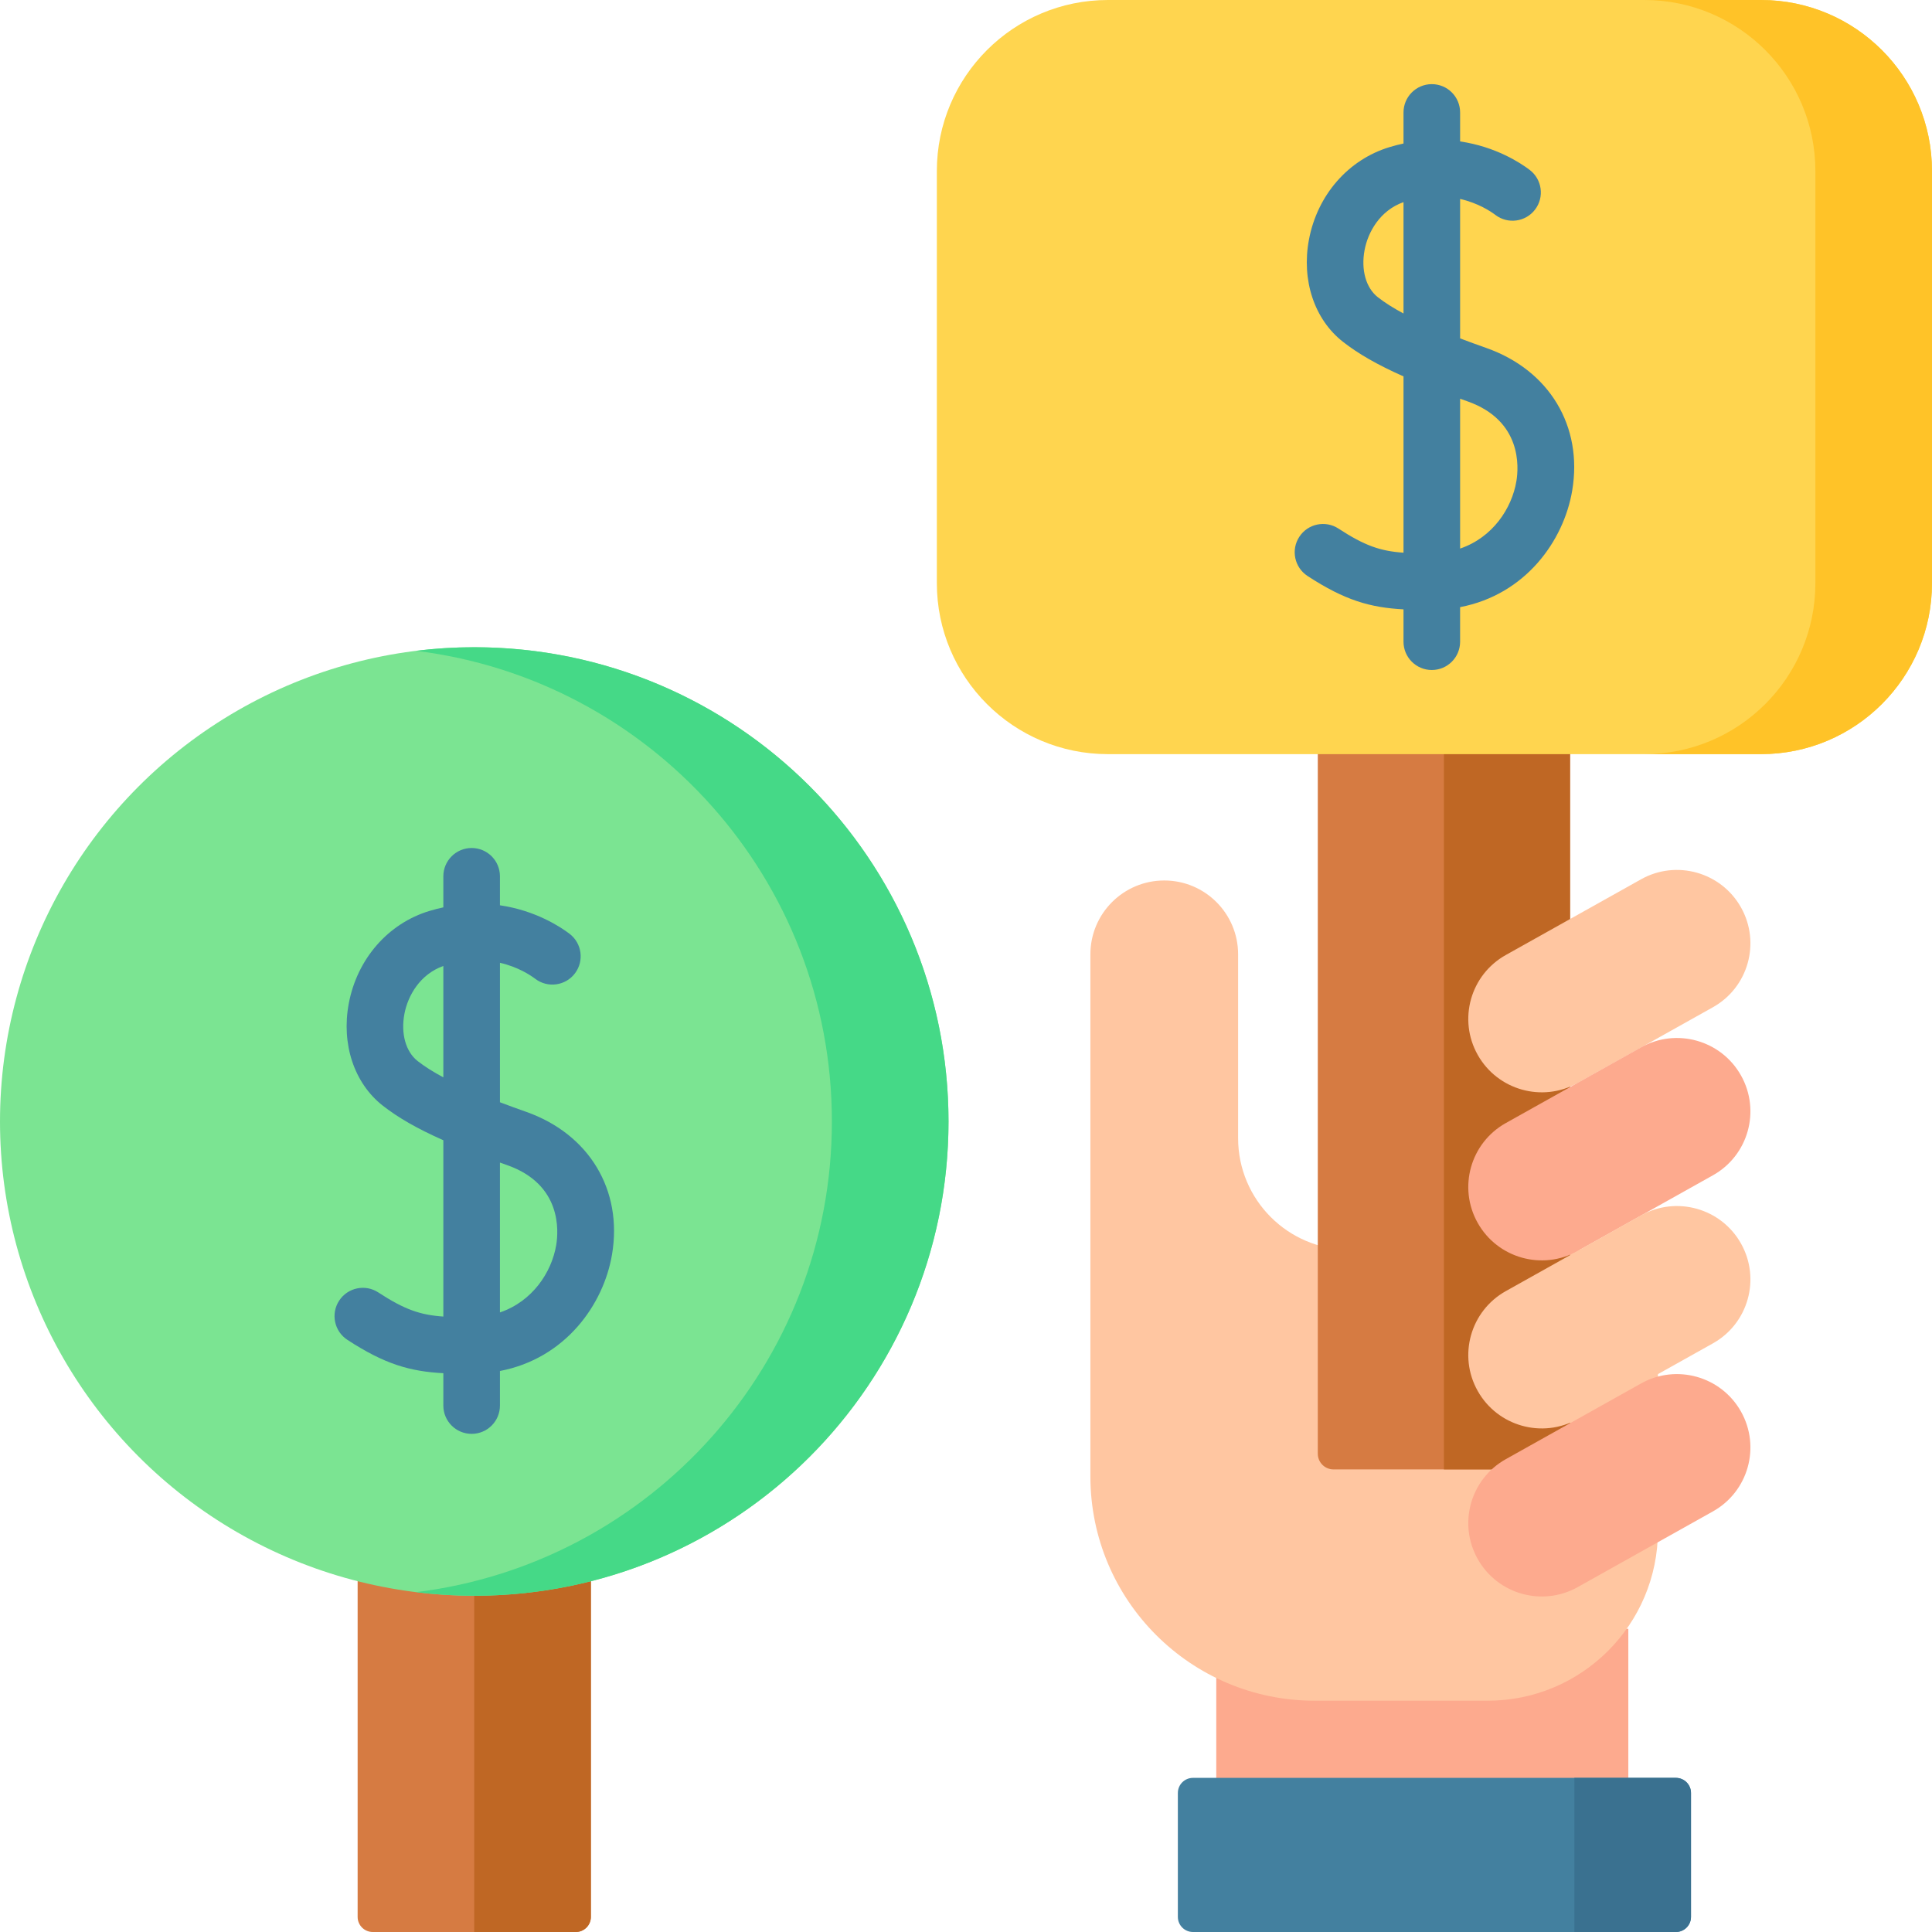 <svg id="Layer_1" enable-background="new 0 0 512 512" height="512" viewBox="0 0 512 512" width="512" xmlns="http://www.w3.org/2000/svg"><g><path d="m322.325 431.646h109.199v47.388h-109.199z" fill="#fdaa8e"/><path d="m439.372 331.203v74.398c0 24.91-20.194 45.103-45.103 45.103h-45.856c-32.832 0-59.447-26.615-59.447-59.447v-138.348c0-10.81 8.763-19.573 19.573-19.573 10.81 0 19.573 8.763 19.573 19.573v48.722c0 16.332 13.24 29.571 29.571 29.571h81.689z" fill="#ffc6a1"/><path d="m411.917 389.408h-58.526c-2.297 0-4.16-1.862-4.16-4.16v-195.695h66.846v195.695c0 2.298-1.862 4.16-4.16 4.16z" fill="#d67b42"/><path d="m382.654 189.553v199.855h29.097c2.389 0 4.326-1.791 4.326-4v-195.855z" fill="#bf6724"/><path d="m461.385 240.478c-5.261-9.363-17.123-12.7-26.494-7.454l-35.843 20.067c-9.371 5.246-12.703 17.09-7.442 26.452 5.261 9.363 17.123 12.7 26.494 7.453l35.844-20.067c9.37-5.245 12.702-17.088 7.441-26.451z" fill="#ffc6a1"/><path d="m461.385 285.013c-5.261-9.363-17.123-12.7-26.494-7.453l-35.843 20.067c-9.371 5.246-12.703 17.09-7.442 26.452 5.261 9.363 17.123 12.7 26.494 7.453l35.844-20.067c9.37-5.246 12.702-17.089 7.441-26.452z" fill="#fdaa8e"/><path d="m461.385 329.549c-5.261-9.363-17.123-12.7-26.494-7.453l-35.843 20.067c-9.371 5.246-12.703 17.09-7.442 26.452 5.261 9.363 17.123 12.7 26.494 7.453l35.844-20.067c9.37-5.246 12.702-17.089 7.441-26.452z" fill="#ffc6a1"/><path d="m461.385 374.085c-5.261-9.363-17.123-12.7-26.494-7.453l-35.843 20.067c-9.371 5.246-12.703 17.09-7.442 26.452 5.261 9.363 17.123 12.7 26.494 7.453l35.844-20.067c9.37-5.247 12.702-17.09 7.441-26.452z" fill="#fdaa8e"/><path d="m466.672 199.855h-173.07c-25.034 0-45.328-20.294-45.328-45.328v-109.199c0-25.034 20.294-45.328 45.328-45.328h173.07c25.034 0 45.328 20.294 45.328 45.328v109.199c0 25.034-20.294 45.328-45.328 45.328z" fill="#ffd54f"/><path d="m466.672 0h-30.905c25.034 0 45.328 20.294 45.328 45.328v109.199c0 25.034-20.294 45.328-45.328 45.328h30.905c25.034 0 45.328-20.294 45.328-45.328v-109.199c0-25.034-20.294-45.328-45.328-45.328z" fill="#ffc328"/><path d="m393.923 92.228c-2.292-.81-4.639-1.661-6.978-2.548v-36.96c4.774 1.095 8.044 3.25 9.361 4.25 3.301 2.503 8.004 1.858 10.509-1.44 2.504-3.3 1.858-8.005-1.44-10.509-2.431-1.844-8.986-6.161-18.43-7.538v-7.683c0-4.143-3.357-7.5-7.5-7.5s-7.5 3.357-7.5 7.5v8.23c-1.197.258-2.417.569-3.66.943-10.972 3.306-19.17 12.697-21.396 24.511-2.028 10.764 1.415 21.14 8.986 27.078 4.06 3.184 9.121 6.1 16.07 9.185v46.722c-6.135-.419-10.319-1.867-17.228-6.387-3.467-2.267-8.114-1.297-10.383 2.17-2.268 3.467-1.296 8.115 2.17 10.383 9.91 6.483 16.662 8.38 25.44 8.851v8.572c0 4.143 3.357 7.5 7.5 7.5s7.5-3.357 7.5-7.5v-9.16c17.34-3.318 27.469-17.575 29.708-30.893 2.868-17.055-6.054-31.883-22.729-37.777zm-28.79-13.47c-3.148-2.469-4.491-7.258-3.503-12.498.897-4.76 4.082-10.493 10.315-12.693v29.512c-2.57-1.377-4.893-2.816-6.812-4.321zm36.727 48.758c-1.216 7.233-6.288 14.923-14.915 17.862v-39.716c.654.235 1.301.469 1.979.708 14.444 5.106 13.554 17.476 12.936 21.146z" fill="#43809f"/><path d="m152.588 512h-53.811c-2.209 0-4-1.791-4-4v-115.501h61.811v115.501c0 2.209-1.791 4-4 4z" fill="#d67b42"/><path d="m125.682 392.499v119.501h26.905c2.209 0 4-1.791 4-4v-115.501z" fill="#bf6724"/><circle cx="125.682" cy="297.207" fill="#7be492" r="125.682"/><path d="m125.682 171.525c-5.232 0-10.388.325-15.453.946 62.121 7.617 110.229 60.556 110.229 124.736s-48.108 117.118-110.229 124.736c5.065.621 10.22.946 15.453.946 69.412 0 125.682-56.27 125.682-125.682s-56.27-125.682-125.682-125.682z" fill="#45d987"/><path d="m139.468 294.658c-2.292-.81-4.639-1.661-6.978-2.548v-36.959c4.774 1.094 8.044 3.25 9.361 4.25 3.302 2.503 8.005 1.858 10.509-1.44 2.504-3.3 1.858-8.005-1.44-10.509-2.431-1.844-8.986-6.161-18.43-7.539v-7.683c0-4.143-3.357-7.5-7.5-7.5s-7.5 3.357-7.5 7.5v8.23c-1.197.258-2.417.569-3.66.943-10.972 3.306-19.17 12.697-21.396 24.511-2.028 10.764 1.415 21.14 8.986 27.078 4.061 3.184 9.121 6.1 16.07 9.185v46.725c-6.135-.418-10.317-1.87-17.228-6.39-3.467-2.268-8.115-1.296-10.382 2.171-2.268 3.466-1.296 8.114 2.171 10.382 9.91 6.483 16.662 8.38 25.438 8.85v8.573c0 4.143 3.357 7.5 7.5 7.5s7.5-3.357 7.5-7.5v-9.16c17.34-3.318 27.469-17.576 29.708-30.894 2.867-17.054-6.054-31.881-22.729-37.776zm-28.79-13.47c-3.148-2.469-4.491-7.258-3.503-12.498.897-4.76 4.082-10.493 10.315-12.693v29.511c-2.57-1.375-4.893-2.814-6.812-4.32zm36.727 48.757c-1.216 7.233-6.288 14.924-14.915 17.862v-39.715c.654.235 1.301.469 1.979.708 14.443 5.106 13.553 17.476 12.936 21.145z" fill="#43809f"/><path d="m444.129 512h-127.984c-2.209 0-4-1.791-4-4v-32.846c0-2.209 1.791-4 4-4h127.984c2.209 0 4 1.791 4 4v32.846c0 2.209-1.791 4-4 4z" fill="#43809f"/><path d="m417.223 471.154v40.846h26.905c2.209 0 4-1.791 4-4v-32.846c0-2.209-1.791-4-4-4z" fill="#3a7190"/></g></svg>